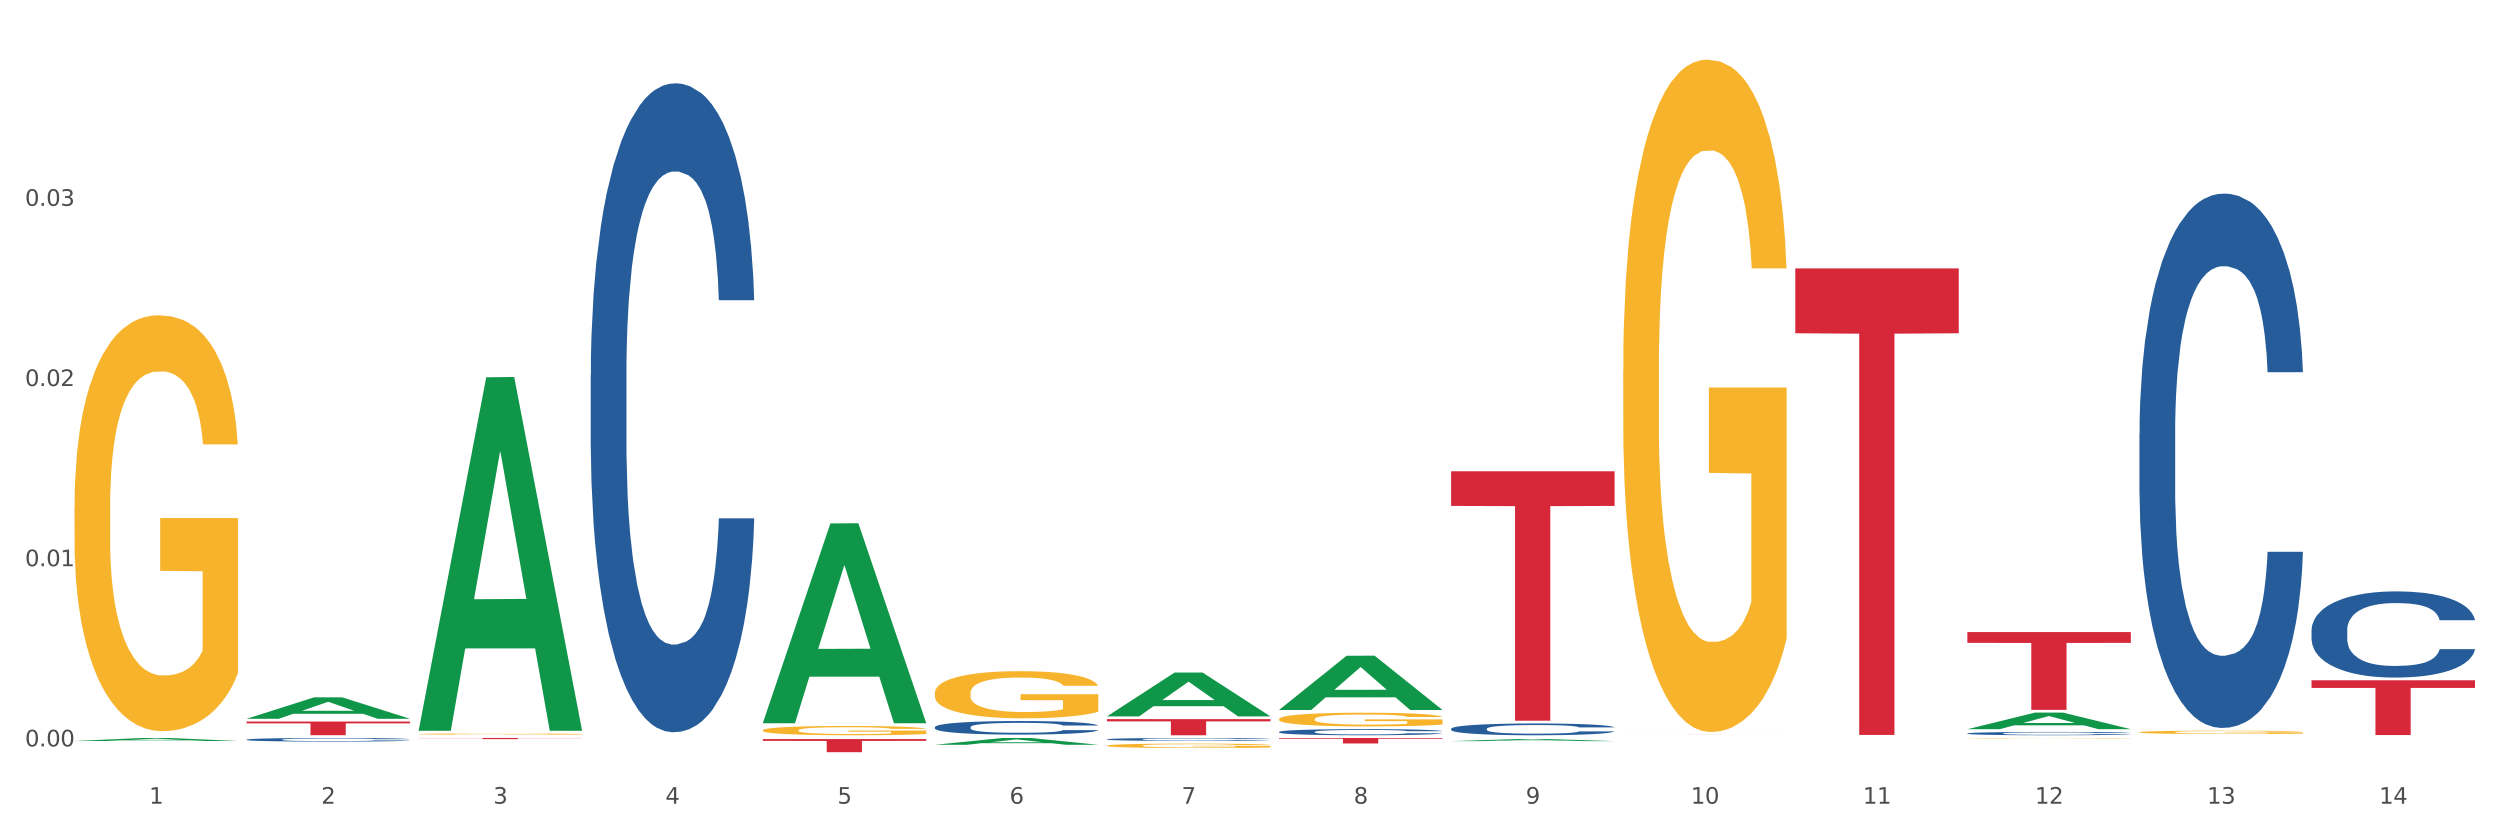 <?xml version="1.0" encoding="utf-8" standalone="no"?>
<!DOCTYPE svg PUBLIC "-//W3C//DTD SVG 1.1//EN"
  "http://www.w3.org/Graphics/SVG/1.1/DTD/svg11.dtd">
<svg xmlns:xlink="http://www.w3.org/1999/xlink" width="1080pt" height="360pt" viewBox="0 0 1080 360" xmlns="http://www.w3.org/2000/svg" version="1.1">
 <rect x="0" y="0" width="1080" height="360" fill="#333333" stroke="none"/>
 <defs>
  <style type="text/css">*{stroke-linejoin: round; stroke-linecap: butt}</style>
 </defs>
 <g id="figure_1">
  <g id="patch_1">
   <path d="M 0 360 
L 1080 360 
L 1080 0 
L 0 0 
z
" style="fill: #ffffff; stroke: #ffffff; stroke-linejoin: miter"/>
  </g>
  <g id="axes_1">
   <g id="matplotlib.axis_1">
    <g id="xtick_1">
     <g id="text_1">
      <!-- 1 -->
      <g style="fill: #4d4d4d" transform="translate(64.432 347.204) scale(0.096 -0.096)">
       <defs>
        <path id="DejaVuSans-31" d="M 794 531 
L 1825 531 
L 1825 4091 
L 703 3866 
L 703 4441 
L 1819 4666 
L 2450 4666 
L 2450 531 
L 3481 531 
L 3481 0 
L 794 0 
L 794 531 
z
" transform="scale(0.016)"/>
       </defs>
       <use xlink:href="#DejaVuSans-31"/>
      </g>
     </g>
    </g>
    <g id="xtick_2">
     <g id="text_2">
      <!-- 2 -->
      <g style="fill: #4d4d4d" transform="translate(138.771 347.204) scale(0.096 -0.096)">
       <defs>
        <path id="DejaVuSans-32" d="M 1228 531 
L 3431 531 
L 3431 0 
L 469 0 
L 469 531 
Q 828 903 1448 1529 
Q 2069 2156 2228 2338 
Q 2531 2678 2651 2914 
Q 2772 3150 2772 3378 
Q 2772 3750 2511 3984 
Q 2250 4219 1831 4219 
Q 1534 4219 1204 4116 
Q 875 4013 500 3803 
L 500 4441 
Q 881 4594 1212 4672 
Q 1544 4750 1819 4750 
Q 2544 4750 2975 4387 
Q 3406 4025 3406 3419 
Q 3406 3131 3298 2873 
Q 3191 2616 2906 2266 
Q 2828 2175 2409 1742 
Q 1991 1309 1228 531 
z
" transform="scale(0.016)"/>
       </defs>
       <use xlink:href="#DejaVuSans-32"/>
      </g>
     </g>
    </g>
    <g id="xtick_3">
     <g id="text_3">
      <!-- 3 -->
      <g style="fill: #4d4d4d" transform="translate(213.109 347.204) scale(0.096 -0.096)">
       <defs>
        <path id="DejaVuSans-33" d="M 2597 2516 
Q 3050 2419 3304 2112 
Q 3559 1806 3559 1356 
Q 3559 666 3084 287 
Q 2609 -91 1734 -91 
Q 1441 -91 1130 -33 
Q 819 25 488 141 
L 488 750 
Q 750 597 1062 519 
Q 1375 441 1716 441 
Q 2309 441 2620 675 
Q 2931 909 2931 1356 
Q 2931 1769 2642 2001 
Q 2353 2234 1838 2234 
L 1294 2234 
L 1294 2753 
L 1863 2753 
Q 2328 2753 2575 2939 
Q 2822 3125 2822 3475 
Q 2822 3834 2567 4026 
Q 2313 4219 1838 4219 
Q 1578 4219 1281 4162 
Q 984 4106 628 3988 
L 628 4550 
Q 988 4650 1302 4700 
Q 1616 4750 1894 4750 
Q 2613 4750 3031 4423 
Q 3450 4097 3450 3541 
Q 3450 3153 3228 2886 
Q 3006 2619 2597 2516 
z
" transform="scale(0.016)"/>
       </defs>
       <use xlink:href="#DejaVuSans-33"/>
      </g>
     </g>
    </g>
    <g id="xtick_4">
     <g id="text_4">
      <!-- 4 -->
      <g style="fill: #4d4d4d" transform="translate(287.448 347.204) scale(0.096 -0.096)">
       <defs>
        <path id="DejaVuSans-34" d="M 2419 4116 
L 825 1625 
L 2419 1625 
L 2419 4116 
z
M 2253 4666 
L 3047 4666 
L 3047 1625 
L 3713 1625 
L 3713 1100 
L 3047 1100 
L 3047 0 
L 2419 0 
L 2419 1100 
L 313 1100 
L 313 1709 
L 2253 4666 
z
" transform="scale(0.016)"/>
       </defs>
       <use xlink:href="#DejaVuSans-34"/>
      </g>
     </g>
    </g>
    <g id="xtick_5">
     <g id="text_5">
      <!-- 5 -->
      <g style="fill: #4d4d4d" transform="translate(361.787 347.204) scale(0.096 -0.096)">
       <defs>
        <path id="DejaVuSans-35" d="M 691 4666 
L 3169 4666 
L 3169 4134 
L 1269 4134 
L 1269 2991 
Q 1406 3038 1543 3061 
Q 1681 3084 1819 3084 
Q 2600 3084 3056 2656 
Q 3513 2228 3513 1497 
Q 3513 744 3044 326 
Q 2575 -91 1722 -91 
Q 1428 -91 1123 -41 
Q 819 9 494 109 
L 494 744 
Q 775 591 1075 516 
Q 1375 441 1709 441 
Q 2250 441 2565 725 
Q 2881 1009 2881 1497 
Q 2881 1984 2565 2268 
Q 2250 2553 1709 2553 
Q 1456 2553 1204 2497 
Q 953 2441 691 2322 
L 691 4666 
z
" transform="scale(0.016)"/>
       </defs>
       <use xlink:href="#DejaVuSans-35"/>
      </g>
     </g>
    </g>
    <g id="xtick_6">
     <g id="text_6">
      <!-- 6 -->
      <g style="fill: #4d4d4d" transform="translate(436.125 347.204) scale(0.096 -0.096)">
       <defs>
        <path id="DejaVuSans-36" d="M 2113 2584 
Q 1688 2584 1439 2293 
Q 1191 2003 1191 1497 
Q 1191 994 1439 701 
Q 1688 409 2113 409 
Q 2538 409 2786 701 
Q 3034 994 3034 1497 
Q 3034 2003 2786 2293 
Q 2538 2584 2113 2584 
z
M 3366 4563 
L 3366 3988 
Q 3128 4100 2886 4159 
Q 2644 4219 2406 4219 
Q 1781 4219 1451 3797 
Q 1122 3375 1075 2522 
Q 1259 2794 1537 2939 
Q 1816 3084 2150 3084 
Q 2853 3084 3261 2657 
Q 3669 2231 3669 1497 
Q 3669 778 3244 343 
Q 2819 -91 2113 -91 
Q 1303 -91 875 529 
Q 447 1150 447 2328 
Q 447 3434 972 4092 
Q 1497 4750 2381 4750 
Q 2619 4750 2861 4703 
Q 3103 4656 3366 4563 
z
" transform="scale(0.016)"/>
       </defs>
       <use xlink:href="#DejaVuSans-36"/>
      </g>
     </g>
    </g>
    <g id="xtick_7">
     <g id="text_7">
      <!-- 7 -->
      <g style="fill: #4d4d4d" transform="translate(510.464 347.204) scale(0.096 -0.096)">
       <defs>
        <path id="DejaVuSans-37" d="M 525 4666 
L 3525 4666 
L 3525 4397 
L 1831 0 
L 1172 0 
L 2766 4134 
L 525 4134 
L 525 4666 
z
" transform="scale(0.016)"/>
       </defs>
       <use xlink:href="#DejaVuSans-37"/>
      </g>
     </g>
    </g>
    <g id="xtick_8">
     <g id="text_8">
      <!-- 8 -->
      <g style="fill: #4d4d4d" transform="translate(584.803 347.204) scale(0.096 -0.096)">
       <defs>
        <path id="DejaVuSans-38" d="M 2034 2216 
Q 1584 2216 1326 1975 
Q 1069 1734 1069 1313 
Q 1069 891 1326 650 
Q 1584 409 2034 409 
Q 2484 409 2743 651 
Q 3003 894 3003 1313 
Q 3003 1734 2745 1975 
Q 2488 2216 2034 2216 
z
M 1403 2484 
Q 997 2584 770 2862 
Q 544 3141 544 3541 
Q 544 4100 942 4425 
Q 1341 4750 2034 4750 
Q 2731 4750 3128 4425 
Q 3525 4100 3525 3541 
Q 3525 3141 3298 2862 
Q 3072 2584 2669 2484 
Q 3125 2378 3379 2068 
Q 3634 1759 3634 1313 
Q 3634 634 3220 271 
Q 2806 -91 2034 -91 
Q 1263 -91 848 271 
Q 434 634 434 1313 
Q 434 1759 690 2068 
Q 947 2378 1403 2484 
z
M 1172 3481 
Q 1172 3119 1398 2916 
Q 1625 2713 2034 2713 
Q 2441 2713 2670 2916 
Q 2900 3119 2900 3481 
Q 2900 3844 2670 4047 
Q 2441 4250 2034 4250 
Q 1625 4250 1398 4047 
Q 1172 3844 1172 3481 
z
" transform="scale(0.016)"/>
       </defs>
       <use xlink:href="#DejaVuSans-38"/>
      </g>
     </g>
    </g>
    <g id="xtick_9">
     <g id="text_9">
      <!-- 9 -->
      <g style="fill: #4d4d4d" transform="translate(659.142 347.204) scale(0.096 -0.096)">
       <defs>
        <path id="DejaVuSans-39" d="M 703 97 
L 703 672 
Q 941 559 1184 500 
Q 1428 441 1663 441 
Q 2288 441 2617 861 
Q 2947 1281 2994 2138 
Q 2813 1869 2534 1725 
Q 2256 1581 1919 1581 
Q 1219 1581 811 2004 
Q 403 2428 403 3163 
Q 403 3881 828 4315 
Q 1253 4750 1959 4750 
Q 2769 4750 3195 4129 
Q 3622 3509 3622 2328 
Q 3622 1225 3098 567 
Q 2575 -91 1691 -91 
Q 1453 -91 1209 -44 
Q 966 3 703 97 
z
M 1959 2075 
Q 2384 2075 2632 2365 
Q 2881 2656 2881 3163 
Q 2881 3666 2632 3958 
Q 2384 4250 1959 4250 
Q 1534 4250 1286 3958 
Q 1038 3666 1038 3163 
Q 1038 2656 1286 2365 
Q 1534 2075 1959 2075 
z
" transform="scale(0.016)"/>
       </defs>
       <use xlink:href="#DejaVuSans-39"/>
      </g>
     </g>
    </g>
    <g id="xtick_10">
     <g id="text_10">
      <!-- 10 -->
      <g style="fill: #4d4d4d" transform="translate(730.426 347.204) scale(0.096 -0.096)">
       <defs>
        <path id="DejaVuSans-30" d="M 2034 4250 
Q 1547 4250 1301 3770 
Q 1056 3291 1056 2328 
Q 1056 1369 1301 889 
Q 1547 409 2034 409 
Q 2525 409 2770 889 
Q 3016 1369 3016 2328 
Q 3016 3291 2770 3770 
Q 2525 4250 2034 4250 
z
M 2034 4750 
Q 2819 4750 3233 4129 
Q 3647 3509 3647 2328 
Q 3647 1150 3233 529 
Q 2819 -91 2034 -91 
Q 1250 -91 836 529 
Q 422 1150 422 2328 
Q 422 3509 836 4129 
Q 1250 4750 2034 4750 
z
" transform="scale(0.016)"/>
       </defs>
       <use xlink:href="#DejaVuSans-31"/>
       <use xlink:href="#DejaVuSans-30" transform="translate(63.623 0)"/>
      </g>
     </g>
    </g>
    <g id="xtick_11">
     <g id="text_11">
      <!-- 11 -->
      <g style="fill: #4d4d4d" transform="translate(804.765 347.204) scale(0.096 -0.096)">
       <use xlink:href="#DejaVuSans-31"/>
       <use xlink:href="#DejaVuSans-31" transform="translate(63.623 0)"/>
      </g>
     </g>
    </g>
    <g id="xtick_12">
     <g id="text_12">
      <!-- 12 -->
      <g style="fill: #4d4d4d" transform="translate(879.104 347.204) scale(0.096 -0.096)">
       <use xlink:href="#DejaVuSans-31"/>
       <use xlink:href="#DejaVuSans-32" transform="translate(63.623 0)"/>
      </g>
     </g>
    </g>
    <g id="xtick_13">
     <g id="text_13">
      <!-- 13 -->
      <g style="fill: #4d4d4d" transform="translate(953.442 347.204) scale(0.096 -0.096)">
       <use xlink:href="#DejaVuSans-31"/>
       <use xlink:href="#DejaVuSans-33" transform="translate(63.623 0)"/>
      </g>
     </g>
    </g>
    <g id="xtick_14">
     <g id="text_14">
      <!-- 14 -->
      <g style="fill: #4d4d4d" transform="translate(1027.781 347.204) scale(0.096 -0.096)">
       <use xlink:href="#DejaVuSans-31"/>
       <use xlink:href="#DejaVuSans-34" transform="translate(63.623 0)"/>
      </g>
     </g>
    </g>
    <g id="xtick_15"/>
    <g id="xtick_16"/>
    <g id="xtick_17"/>
    <g id="xtick_18"/>
    <g id="xtick_19"/>
    <g id="xtick_20"/>
    <g id="xtick_21"/>
    <g id="xtick_22"/>
    <g id="xtick_23"/>
    <g id="xtick_24"/>
    <g id="xtick_25"/>
    <g id="xtick_26"/>
    <g id="xtick_27"/>
   </g>
   <g id="matplotlib.axis_2">
    <g id="ytick_1">
     <g id="text_15">
      <!-- 0.00 -->
      <g style="fill: #4d4d4d" transform="translate(10.8 322.45) scale(0.096 -0.096)">
       <defs>
        <path id="DejaVuSans-2e" d="M 684 794 
L 1344 794 
L 1344 0 
L 684 0 
L 684 794 
z
" transform="scale(0.016)"/>
       </defs>
       <use xlink:href="#DejaVuSans-30"/>
       <use xlink:href="#DejaVuSans-2e" transform="translate(63.623 0)"/>
       <use xlink:href="#DejaVuSans-30" transform="translate(95.41 0)"/>
       <use xlink:href="#DejaVuSans-30" transform="translate(159.033 0)"/>
      </g>
     </g>
    </g>
    <g id="ytick_2">
     <g id="text_16">
      <!-- 0.01 -->
      <g style="fill: #4d4d4d" transform="translate(10.8 244.608) scale(0.096 -0.096)">
       <use xlink:href="#DejaVuSans-30"/>
       <use xlink:href="#DejaVuSans-2e" transform="translate(63.623 0)"/>
       <use xlink:href="#DejaVuSans-30" transform="translate(95.41 0)"/>
       <use xlink:href="#DejaVuSans-31" transform="translate(159.033 0)"/>
      </g>
     </g>
    </g>
    <g id="ytick_3">
     <g id="text_17">
      <!-- 0.02 -->
      <g style="fill: #4d4d4d" transform="translate(10.8 166.766) scale(0.096 -0.096)">
       <use xlink:href="#DejaVuSans-30"/>
       <use xlink:href="#DejaVuSans-2e" transform="translate(63.623 0)"/>
       <use xlink:href="#DejaVuSans-30" transform="translate(95.41 0)"/>
       <use xlink:href="#DejaVuSans-32" transform="translate(159.033 0)"/>
      </g>
     </g>
    </g>
    <g id="ytick_4">
     <g id="text_18">
      <!-- 0.03 -->
      <g style="fill: #4d4d4d" transform="translate(10.8 88.923) scale(0.096 -0.096)">
       <use xlink:href="#DejaVuSans-30"/>
       <use xlink:href="#DejaVuSans-2e" transform="translate(63.623 0)"/>
       <use xlink:href="#DejaVuSans-30" transform="translate(95.41 0)"/>
       <use xlink:href="#DejaVuSans-33" transform="translate(159.033 0)"/>
      </g>
     </g>
    </g>
    <g id="ytick_5"/>
    <g id="ytick_6"/>
    <g id="ytick_7"/>
    <g id="ytick_8"/>
   </g>
   <g id="PolyCollection_1">
    <path d="M 32.175 320.117 
L 32.248 320.115 
L 61.37 318.804 
L 73.456 318.803 
L 102.797 320.119 
L 88.818 320.119 
L 82.484 319.813 
L 52.415 319.813 
L 52.197 319.818 
L 46.081 320.119 
L 32.175 320.119 
L 32.175 320.117 
L 56.201 319.63 
L 78.698 319.629 
L 67.559 319.084 
L 67.413 319.081 
L 67.267 319.085 
L 56.128 319.629 
L 56.201 319.63 
L 32.175 320.117 
z
" clip-path="url(#pe36be3a522)" style="fill: #109648"/>
    <path d="M 775.562 115.962 
L 846.184 115.962 
L 846.184 143.968 
L 818.404 144.158 
L 818.404 317.498 
L 803.175 317.498 
L 803.175 144.158 
L 775.562 143.968 
L 775.562 116.151 
L 775.562 115.962 
z
" clip-path="url(#pe36be3a522)" style="fill: #d62839"/>
    <path d="M 701.223 317.41 
L 771.845 317.41 
L 771.845 317.415 
L 744.065 317.415 
L 744.065 317.445 
L 728.836 317.445 
L 728.836 317.415 
L 701.223 317.415 
L 701.223 317.41 
L 701.223 317.41 
z
" clip-path="url(#pe36be3a522)" style="fill: #d62839"/>
    <path d="M 626.885 203.575 
L 697.506 203.575 
L 697.506 218.555 
L 669.726 218.656 
L 669.726 311.368 
L 654.497 311.368 
L 654.497 218.656 
L 626.885 218.555 
L 626.885 203.677 
L 626.885 203.575 
z
" clip-path="url(#pe36be3a522)" style="fill: #d62839"/>
    <path d="M 552.546 318.803 
L 623.168 318.803 
L 623.168 319.135 
L 595.388 319.137 
L 595.388 321.189 
L 580.159 321.189 
L 580.159 319.137 
L 552.546 319.135 
L 552.546 318.805 
L 552.546 318.803 
z
" clip-path="url(#pe36be3a522)" style="fill: #d62839"/>
    <path d="M 32.175 219.216 
L 32.258 219.051 
L 32.258 213.144 
L 32.425 208.057 
L 33.259 195.75 
L 34.51 185.576 
L 35.427 180.16 
L 36.344 175.73 
L 37.428 171.299 
L 38.762 166.704 
L 41.18 159.976 
L 42.681 156.53 
L 44.515 152.92 
L 47.85 147.669 
L 50.268 144.715 
L 52.77 142.254 
L 56.855 139.3 
L 59.523 137.987 
L 62.358 137.003 
L 65.777 136.346 
L 68.361 136.182 
L 74.031 136.674 
L 78.867 138.151 
L 81.202 139.3 
L 84.203 141.269 
L 85.788 142.582 
L 88.372 145.207 
L 91.04 148.653 
L 92.875 151.607 
L 95.626 157.187 
L 97.711 162.766 
L 99.628 169.658 
L 100.629 174.417 
L 101.379 178.847 
L 102.046 183.935 
L 102.713 191.975 
L 87.705 191.975 
L 87.122 186.232 
L 86.204 180.817 
L 84.87 175.566 
L 83.703 172.284 
L 81.702 168.181 
L 79.868 165.556 
L 77.95 163.586 
L 75.615 161.945 
L 73.781 161.125 
L 71.196 160.469 
L 66.11 160.633 
L 62.692 161.945 
L 60.357 163.586 
L 58.856 165.063 
L 57.522 166.704 
L 56.021 169.002 
L 54.27 172.448 
L 53.02 175.566 
L 51.769 179.504 
L 50.768 183.442 
L 49.851 188.037 
L 49.101 192.96 
L 48.517 198.047 
L 48.017 204.283 
L 47.6 214.621 
L 47.6 237.102 
L 47.767 242.189 
L 48.184 248.917 
L 48.684 254.004 
L 49.518 260.076 
L 50.268 264.178 
L 51.686 270.086 
L 53.27 275.009 
L 54.52 278.127 
L 55.771 280.752 
L 57.939 284.362 
L 60.357 287.316 
L 62.441 289.121 
L 65.276 290.762 
L 67.194 291.419 
L 68.862 291.747 
L 72.947 291.747 
L 75.865 291.254 
L 79.117 290.106 
L 81.619 288.629 
L 83.703 286.824 
L 86.038 283.87 
L 87.538 281.08 
L 87.538 246.784 
L 69.195 246.62 
L 69.195 223.81 
L 102.797 223.81 
L 102.797 290.762 
L 101.379 294.208 
L 99.795 297.326 
L 98.128 300.116 
L 95.626 303.562 
L 92.625 306.844 
L 89.956 309.141 
L 87.122 311.11 
L 83.786 312.915 
L 79.451 314.556 
L 76.783 315.213 
L 73.447 315.705 
L 69.529 315.869 
L 66.11 315.541 
L 62.775 314.72 
L 59.273 313.244 
L 55.855 311.11 
L 53.27 308.977 
L 50.685 306.351 
L 47.934 302.905 
L 45.766 299.623 
L 44.098 296.67 
L 42.264 292.895 
L 40.263 287.973 
L 38.762 283.542 
L 37.428 278.947 
L 36.01 273.04 
L 35.01 267.953 
L 34.009 261.553 
L 33.426 256.794 
L 32.759 249.41 
L 32.258 239.071 
L 32.175 219.216 
z
" clip-path="url(#pe36be3a522)" style="fill: #f7b32b"/>
    <path d="M 329.53 319.279 
L 400.152 319.279 
L 400.152 320.067 
L 372.371 320.072 
L 372.371 324.95 
L 357.143 324.95 
L 357.143 320.072 
L 329.53 320.067 
L 329.53 319.284 
L 329.53 319.279 
z
" clip-path="url(#pe36be3a522)" style="fill: #d62839"/>
    <path d="M 180.852 318.803 
L 251.474 318.803 
L 251.474 318.874 
L 223.694 318.874 
L 223.694 319.31 
L 208.465 319.31 
L 208.465 318.874 
L 180.852 318.874 
L 180.852 318.804 
L 180.852 318.803 
z
" clip-path="url(#pe36be3a522)" style="fill: #d62839"/>
    <path d="M 106.514 311.692 
L 177.135 311.692 
L 177.135 312.515 
L 149.355 312.52 
L 149.355 317.608 
L 134.126 317.608 
L 134.126 312.52 
L 106.514 312.515 
L 106.514 311.698 
L 106.514 311.692 
z
" clip-path="url(#pe36be3a522)" style="fill: #d62839"/>
    <path d="M 106.514 319.505 
L 106.597 319.504 
L 106.597 319.464 
L 106.848 319.41 
L 107.766 319.31 
L 108.935 319.234 
L 110.938 319.146 
L 112.023 319.108 
L 113.442 319.067 
L 116.364 319 
L 119.703 318.943 
L 122.04 318.912 
L 123.794 318.892 
L 127.717 318.856 
L 129.971 318.84 
L 132.308 318.827 
L 134.312 318.819 
L 137.651 318.809 
L 140.322 318.805 
L 143.411 318.803 
L 145.998 318.805 
L 149.421 318.81 
L 154.43 318.827 
L 156.35 318.837 
L 158.937 318.854 
L 161.609 318.877 
L 163.779 318.9 
L 166.283 318.933 
L 168.871 318.976 
L 171.376 319.03 
L 173.129 319.08 
L 174.548 319.133 
L 175.8 319.197 
L 176.718 319.267 
L 177.135 319.325 
L 161.859 319.325 
L 161.442 319.273 
L 160.607 319.216 
L 159.772 319.177 
L 158.854 319.146 
L 157.435 319.11 
L 156.183 319.087 
L 154.096 319.06 
L 152.176 319.043 
L 150.59 319.033 
L 148.67 319.024 
L 144.579 319.016 
L 141.658 319.016 
L 139.821 319.019 
L 137.567 319.026 
L 135.647 319.036 
L 133.393 319.053 
L 131.64 319.071 
L 129.887 319.096 
L 128.886 319.113 
L 127.383 319.144 
L 126.381 319.17 
L 125.046 319.214 
L 124.294 319.245 
L 122.959 319.327 
L 122.374 319.387 
L 122.124 319.428 
L 121.957 319.474 
L 121.957 319.696 
L 122.458 319.796 
L 122.875 319.839 
L 123.543 319.888 
L 124.795 319.95 
L 126.632 320.012 
L 128.552 320.056 
L 130.138 320.083 
L 131.64 320.103 
L 133.143 320.119 
L 134.979 320.133 
L 136.482 320.142 
L 138.736 320.15 
L 141.407 320.155 
L 143.494 320.155 
L 147.751 320.147 
L 149.671 320.14 
L 151.508 320.13 
L 153.511 320.115 
L 155.097 320.097 
L 156.016 320.085 
L 157.518 320.057 
L 158.687 320.029 
L 159.689 319.996 
L 160.357 319.968 
L 161.108 319.925 
L 161.692 319.876 
L 161.859 319.851 
L 177.135 319.851 
L 176.802 319.902 
L 176.217 319.952 
L 175.049 320.019 
L 174.13 320.057 
L 172.711 320.105 
L 171.209 320.145 
L 169.122 320.189 
L 167.202 320.222 
L 165.198 320.25 
L 163.028 320.276 
L 159.104 320.312 
L 157.685 320.321 
L 154.68 320.339 
L 152.343 320.349 
L 148.92 320.359 
L 145.414 320.364 
L 141.741 320.366 
L 138.486 320.363 
L 134.896 320.354 
L 132.642 320.346 
L 130.138 320.333 
L 127.216 320.313 
L 124.461 320.289 
L 121.874 320.26 
L 119.453 320.227 
L 117.199 320.19 
L 114.277 320.129 
L 112.107 320.069 
L 110.521 320.013 
L 109.435 319.966 
L 108.35 319.906 
L 107.766 319.865 
L 106.848 319.765 
L 106.514 319.672 
L 106.514 319.505 
z
" clip-path="url(#pe36be3a522)" style="fill: #255c99"/>
    <path d="M 255.191 161.954 
L 255.275 161.698 
L 255.275 154.529 
L 255.525 144.799 
L 256.443 126.877 
L 257.612 113.307 
L 259.615 97.432 
L 260.701 90.775 
L 262.12 83.35 
L 265.041 71.316 
L 268.381 61.075 
L 270.718 55.442 
L 272.471 51.858 
L 276.394 45.457 
L 278.648 42.64 
L 280.986 40.336 
L 282.989 38.8 
L 286.328 37.007 
L 288.999 36.239 
L 292.088 35.983 
L 294.676 36.239 
L 298.098 37.263 
L 303.107 40.336 
L 305.027 42.128 
L 307.615 45.201 
L 310.286 49.297 
L 312.457 53.394 
L 314.961 59.283 
L 317.549 66.964 
L 320.053 76.693 
L 321.806 85.655 
L 323.225 95.128 
L 324.477 106.65 
L 325.396 119.196 
L 325.813 129.693 
L 310.537 129.693 
L 310.119 120.22 
L 309.284 109.978 
L 308.45 103.065 
L 307.531 97.432 
L 306.112 91.031 
L 304.86 86.935 
L 302.773 82.07 
L 300.853 78.998 
L 299.267 77.205 
L 297.347 75.669 
L 293.257 74.133 
L 290.335 74.133 
L 288.499 74.645 
L 286.245 75.925 
L 284.325 77.717 
L 282.071 80.79 
L 280.318 84.118 
L 278.565 88.471 
L 277.563 91.543 
L 276.06 97.176 
L 275.059 101.785 
L 273.723 109.722 
L 272.972 115.355 
L 271.636 129.949 
L 271.052 140.703 
L 270.801 148.128 
L 270.634 156.321 
L 270.634 196.263 
L 271.135 214.186 
L 271.553 221.867 
L 272.22 230.572 
L 273.473 241.838 
L 275.309 252.848 
L 277.229 260.785 
L 278.815 265.649 
L 280.318 269.234 
L 281.82 272.05 
L 283.657 274.611 
L 285.159 276.147 
L 287.413 277.683 
L 290.085 278.451 
L 292.172 278.451 
L 296.429 277.171 
L 298.349 275.891 
L 300.185 274.099 
L 302.189 271.282 
L 303.775 268.21 
L 304.693 265.905 
L 306.196 261.041 
L 307.364 255.92 
L 308.366 250.031 
L 309.034 244.91 
L 309.785 237.229 
L 310.37 228.524 
L 310.537 223.915 
L 325.813 223.915 
L 325.479 233.133 
L 324.895 242.094 
L 323.726 254.128 
L 322.808 261.041 
L 321.389 269.49 
L 319.886 276.659 
L 317.799 284.596 
L 315.879 290.485 
L 313.876 295.606 
L 311.705 300.215 
L 307.782 306.616 
L 306.363 308.408 
L 303.358 311.48 
L 301.02 313.273 
L 297.598 315.065 
L 294.092 316.089 
L 290.419 316.345 
L 287.163 315.833 
L 283.573 314.297 
L 281.32 312.76 
L 278.815 310.456 
L 275.893 306.872 
L 273.139 302.519 
L 270.551 297.398 
L 268.13 291.509 
L 265.876 284.852 
L 262.955 273.843 
L 260.784 263.089 
L 259.198 253.104 
L 258.113 244.654 
L 257.028 233.901 
L 256.443 226.476 
L 255.525 208.553 
L 255.191 191.91 
L 255.191 161.954 
z
" clip-path="url(#pe36be3a522)" style="fill: #255c99"/>
    <path d="M 403.869 314.117 
L 403.952 314.112 
L 403.952 313.962 
L 404.202 313.759 
L 405.121 313.384 
L 406.289 313.1 
L 408.293 312.768 
L 409.378 312.629 
L 410.797 312.474 
L 413.719 312.222 
L 417.058 312.008 
L 419.395 311.89 
L 421.148 311.816 
L 425.072 311.682 
L 427.326 311.623 
L 429.663 311.575 
L 431.666 311.543 
L 435.006 311.505 
L 437.677 311.489 
L 440.766 311.484 
L 443.353 311.489 
L 446.776 311.51 
L 451.785 311.575 
L 453.704 311.612 
L 456.292 311.676 
L 458.964 311.762 
L 461.134 311.848 
L 463.638 311.971 
L 466.226 312.131 
L 468.73 312.335 
L 470.483 312.522 
L 471.903 312.72 
L 473.155 312.961 
L 474.073 313.223 
L 474.49 313.443 
L 459.214 313.443 
L 458.797 313.245 
L 457.962 313.031 
L 457.127 312.886 
L 456.209 312.768 
L 454.79 312.635 
L 453.538 312.549 
L 451.451 312.447 
L 449.531 312.383 
L 447.945 312.345 
L 446.025 312.313 
L 441.934 312.281 
L 439.012 312.281 
L 437.176 312.292 
L 434.922 312.319 
L 433.002 312.356 
L 430.748 312.42 
L 428.995 312.49 
L 427.242 312.581 
L 426.24 312.645 
L 424.738 312.763 
L 423.736 312.859 
L 422.401 313.025 
L 421.649 313.143 
L 420.314 313.448 
L 419.729 313.673 
L 419.479 313.828 
L 419.312 314 
L 419.312 314.835 
L 419.813 315.209 
L 420.23 315.37 
L 420.898 315.552 
L 422.15 315.788 
L 423.987 316.018 
L 425.907 316.184 
L 427.493 316.285 
L 428.995 316.36 
L 430.498 316.419 
L 432.334 316.473 
L 433.837 316.505 
L 436.091 316.537 
L 438.762 316.553 
L 440.849 316.553 
L 445.106 316.526 
L 447.026 316.499 
L 448.863 316.462 
L 450.866 316.403 
L 452.452 316.339 
L 453.371 316.291 
L 454.873 316.189 
L 456.042 316.082 
L 457.044 315.959 
L 457.711 315.852 
L 458.463 315.691 
L 459.047 315.509 
L 459.214 315.413 
L 474.49 315.413 
L 474.156 315.606 
L 473.572 315.793 
L 472.403 316.044 
L 471.485 316.189 
L 470.066 316.366 
L 468.563 316.516 
L 466.477 316.681 
L 464.557 316.805 
L 462.553 316.912 
L 460.383 317.008 
L 456.459 317.142 
L 455.04 317.179 
L 452.035 317.244 
L 449.698 317.281 
L 446.275 317.319 
L 442.769 317.34 
L 439.096 317.345 
L 435.84 317.335 
L 432.251 317.302 
L 429.997 317.27 
L 427.493 317.222 
L 424.571 317.147 
L 421.816 317.056 
L 419.228 316.949 
L 416.808 316.826 
L 414.554 316.687 
L 411.632 316.457 
L 409.462 316.232 
L 407.875 316.023 
L 406.79 315.846 
L 405.705 315.622 
L 405.121 315.466 
L 404.202 315.092 
L 403.869 314.744 
L 403.869 314.117 
z
" clip-path="url(#pe36be3a522)" style="fill: #255c99"/>
    <path d="M 478.207 319.371 
L 478.291 319.37 
L 478.291 319.338 
L 478.541 319.294 
L 479.459 319.213 
L 480.628 319.152 
L 482.632 319.08 
L 483.717 319.05 
L 485.136 319.017 
L 488.058 318.962 
L 491.397 318.916 
L 493.734 318.891 
L 495.487 318.875 
L 499.41 318.846 
L 501.664 318.833 
L 504.002 318.823 
L 506.005 318.816 
L 509.344 318.808 
L 512.016 318.804 
L 515.104 318.803 
L 517.692 318.804 
L 521.115 318.809 
L 526.123 318.823 
L 528.043 318.831 
L 530.631 318.845 
L 533.302 318.863 
L 535.473 318.882 
L 537.977 318.908 
L 540.565 318.943 
L 543.069 318.987 
L 544.822 319.027 
L 546.241 319.07 
L 547.493 319.122 
L 548.412 319.178 
L 548.829 319.226 
L 533.553 319.226 
L 533.135 319.183 
L 532.301 319.137 
L 531.466 319.106 
L 530.548 319.08 
L 529.128 319.051 
L 527.876 319.033 
L 525.789 319.011 
L 523.869 318.997 
L 522.283 318.989 
L 520.363 318.982 
L 516.273 318.975 
L 513.351 318.975 
L 511.515 318.977 
L 509.261 318.983 
L 507.341 318.991 
L 505.087 319.005 
L 503.334 319.02 
L 501.581 319.04 
L 500.579 319.054 
L 499.077 319.079 
L 498.075 319.1 
L 496.739 319.136 
L 495.988 319.161 
L 494.652 319.227 
L 494.068 319.275 
L 493.818 319.309 
L 493.651 319.346 
L 493.651 319.526 
L 494.151 319.607 
L 494.569 319.642 
L 495.237 319.681 
L 496.489 319.732 
L 498.325 319.781 
L 500.245 319.817 
L 501.831 319.839 
L 503.334 319.855 
L 504.837 319.868 
L 506.673 319.879 
L 508.176 319.886 
L 510.429 319.893 
L 513.101 319.897 
L 515.188 319.897 
L 519.445 319.891 
L 521.365 319.885 
L 523.202 319.877 
L 525.205 319.864 
L 526.791 319.851 
L 527.709 319.84 
L 529.212 319.818 
L 530.381 319.795 
L 531.382 319.769 
L 532.05 319.745 
L 532.801 319.711 
L 533.386 319.672 
L 533.553 319.651 
L 548.829 319.651 
L 548.495 319.692 
L 547.911 319.733 
L 546.742 319.787 
L 545.824 319.818 
L 544.405 319.856 
L 542.902 319.889 
L 540.815 319.924 
L 538.895 319.951 
L 536.892 319.974 
L 534.721 319.995 
L 530.798 320.024 
L 529.379 320.032 
L 526.374 320.046 
L 524.036 320.054 
L 520.614 320.062 
L 517.108 320.066 
L 513.435 320.068 
L 510.179 320.065 
L 506.59 320.058 
L 504.336 320.051 
L 501.831 320.041 
L 498.91 320.025 
L 496.155 320.005 
L 493.567 319.982 
L 491.146 319.956 
L 488.892 319.926 
L 485.971 319.876 
L 483.8 319.827 
L 482.214 319.782 
L 481.129 319.744 
L 480.044 319.696 
L 479.459 319.662 
L 478.541 319.581 
L 478.207 319.506 
L 478.207 319.371 
z
" clip-path="url(#pe36be3a522)" style="fill: #255c99"/>
    <path d="M 552.546 316.174 
L 552.629 316.171 
L 552.629 316.104 
L 552.88 316.012 
L 553.798 315.842 
L 554.967 315.714 
L 556.97 315.565 
L 558.055 315.502 
L 559.475 315.432 
L 562.396 315.318 
L 565.735 315.221 
L 568.073 315.168 
L 569.826 315.134 
L 573.749 315.074 
L 576.003 315.047 
L 578.34 315.026 
L 580.344 315.011 
L 583.683 314.994 
L 586.354 314.987 
L 589.443 314.985 
L 592.031 314.987 
L 595.453 314.997 
L 600.462 315.026 
L 602.382 315.043 
L 604.97 315.072 
L 607.641 315.11 
L 609.811 315.149 
L 612.316 315.204 
L 614.903 315.277 
L 617.408 315.369 
L 619.161 315.453 
L 620.58 315.543 
L 621.832 315.652 
L 622.75 315.77 
L 623.168 315.869 
L 607.891 315.869 
L 607.474 315.78 
L 606.639 315.683 
L 605.804 315.618 
L 604.886 315.565 
L 603.467 315.504 
L 602.215 315.465 
L 600.128 315.42 
L 598.208 315.391 
L 596.622 315.374 
L 594.702 315.359 
L 590.612 315.345 
L 587.69 315.345 
L 585.853 315.349 
L 583.6 315.362 
L 581.68 315.378 
L 579.426 315.407 
L 577.673 315.439 
L 575.92 315.48 
L 574.918 315.509 
L 573.415 315.562 
L 572.414 315.606 
L 571.078 315.681 
L 570.327 315.734 
L 568.991 315.871 
L 568.407 315.973 
L 568.156 316.043 
L 567.989 316.12 
L 567.989 316.497 
L 568.49 316.667 
L 568.908 316.739 
L 569.575 316.821 
L 570.827 316.928 
L 572.664 317.032 
L 574.584 317.106 
L 576.17 317.152 
L 577.673 317.186 
L 579.175 317.213 
L 581.012 317.237 
L 582.514 317.251 
L 584.768 317.266 
L 587.439 317.273 
L 589.526 317.273 
L 593.784 317.261 
L 595.704 317.249 
L 597.54 317.232 
L 599.544 317.206 
L 601.13 317.177 
L 602.048 317.155 
L 603.551 317.109 
L 604.719 317.061 
L 605.721 317.005 
L 606.389 316.957 
L 607.14 316.884 
L 607.724 316.802 
L 607.891 316.758 
L 623.168 316.758 
L 622.834 316.845 
L 622.249 316.93 
L 621.081 317.044 
L 620.163 317.109 
L 618.743 317.189 
L 617.241 317.256 
L 615.154 317.331 
L 613.234 317.387 
L 611.23 317.435 
L 609.06 317.479 
L 605.137 317.539 
L 603.718 317.556 
L 600.712 317.585 
L 598.375 317.602 
L 594.952 317.619 
L 591.446 317.629 
L 587.773 317.631 
L 584.518 317.626 
L 580.928 317.612 
L 578.674 317.597 
L 576.17 317.575 
L 573.248 317.542 
L 570.494 317.5 
L 567.906 317.452 
L 565.485 317.397 
L 563.231 317.334 
L 560.309 317.23 
L 558.139 317.128 
L 556.553 317.034 
L 555.468 316.954 
L 554.382 316.853 
L 553.798 316.783 
L 552.88 316.613 
L 552.546 316.456 
L 552.546 316.174 
z
" clip-path="url(#pe36be3a522)" style="fill: #255c99"/>
    <path d="M 626.885 314.828 
L 626.968 314.823 
L 626.968 314.693 
L 627.219 314.516 
L 628.137 314.191 
L 629.306 313.944 
L 631.309 313.656 
L 632.394 313.535 
L 633.813 313.4 
L 636.735 313.182 
L 640.074 312.996 
L 642.411 312.894 
L 644.164 312.829 
L 648.088 312.712 
L 650.342 312.661 
L 652.679 312.619 
L 654.683 312.591 
L 658.022 312.559 
L 660.693 312.545 
L 663.782 312.54 
L 666.369 312.545 
L 669.792 312.564 
L 674.801 312.619 
L 676.721 312.652 
L 679.308 312.708 
L 681.98 312.782 
L 684.15 312.856 
L 686.654 312.963 
L 689.242 313.103 
L 691.747 313.279 
L 693.5 313.442 
L 694.919 313.614 
L 696.171 313.823 
L 697.089 314.051 
L 697.506 314.242 
L 682.23 314.242 
L 681.813 314.07 
L 680.978 313.884 
L 680.143 313.758 
L 679.225 313.656 
L 677.806 313.54 
L 676.554 313.465 
L 674.467 313.377 
L 672.547 313.321 
L 670.961 313.289 
L 669.041 313.261 
L 664.95 313.233 
L 662.029 313.233 
L 660.192 313.242 
L 657.938 313.266 
L 656.018 313.298 
L 653.764 313.354 
L 652.011 313.414 
L 650.258 313.493 
L 649.257 313.549 
L 647.754 313.651 
L 646.752 313.735 
L 645.417 313.879 
L 644.665 313.981 
L 643.33 314.246 
L 642.745 314.442 
L 642.495 314.577 
L 642.328 314.725 
L 642.328 315.451 
L 642.829 315.776 
L 643.246 315.915 
L 643.914 316.074 
L 645.166 316.278 
L 647.003 316.478 
L 648.923 316.622 
L 650.509 316.71 
L 652.011 316.776 
L 653.514 316.827 
L 655.35 316.873 
L 656.853 316.901 
L 659.107 316.929 
L 661.778 316.943 
L 663.865 316.943 
L 668.122 316.92 
L 670.042 316.896 
L 671.879 316.864 
L 673.882 316.813 
L 675.468 316.757 
L 676.387 316.715 
L 677.889 316.627 
L 679.058 316.534 
L 680.06 316.427 
L 680.728 316.334 
L 681.479 316.194 
L 682.063 316.036 
L 682.23 315.953 
L 697.506 315.953 
L 697.173 316.12 
L 696.588 316.283 
L 695.42 316.501 
L 694.501 316.627 
L 693.082 316.78 
L 691.58 316.91 
L 689.493 317.054 
L 687.573 317.161 
L 685.569 317.254 
L 683.399 317.338 
L 679.475 317.454 
L 678.056 317.487 
L 675.051 317.543 
L 672.714 317.575 
L 669.291 317.608 
L 665.785 317.626 
L 662.112 317.631 
L 658.856 317.622 
L 655.267 317.594 
L 653.013 317.566 
L 650.509 317.524 
L 647.587 317.459 
L 644.832 317.38 
L 642.244 317.287 
L 639.824 317.18 
L 637.57 317.059 
L 634.648 316.859 
L 632.478 316.664 
L 630.892 316.483 
L 629.806 316.329 
L 628.721 316.134 
L 628.137 315.999 
L 627.219 315.674 
L 626.885 315.372 
L 626.885 314.828 
z
" clip-path="url(#pe36be3a522)" style="fill: #255c99"/>
    <path d="M 849.901 316.838 
L 849.984 316.837 
L 849.984 316.8 
L 850.235 316.75 
L 851.153 316.658 
L 852.322 316.588 
L 854.325 316.507 
L 855.41 316.473 
L 856.829 316.435 
L 859.751 316.373 
L 863.09 316.32 
L 865.428 316.291 
L 867.181 316.273 
L 871.104 316.24 
L 873.358 316.225 
L 875.695 316.214 
L 877.699 316.206 
L 881.038 316.197 
L 883.709 316.193 
L 886.798 316.191 
L 889.386 316.193 
L 892.808 316.198 
L 897.817 316.214 
L 899.737 316.223 
L 902.325 316.239 
L 904.996 316.26 
L 907.166 316.281 
L 909.671 316.311 
L 912.258 316.35 
L 914.763 316.4 
L 916.516 316.446 
L 917.935 316.495 
L 919.187 316.554 
L 920.105 316.619 
L 920.523 316.672 
L 905.246 316.672 
L 904.829 316.624 
L 903.994 316.571 
L 903.159 316.536 
L 902.241 316.507 
L 900.822 316.474 
L 899.57 316.453 
L 897.483 316.428 
L 895.563 316.412 
L 893.977 316.403 
L 892.057 316.395 
L 887.966 316.387 
L 885.045 316.387 
L 883.208 316.39 
L 880.954 316.396 
L 879.034 316.406 
L 876.78 316.421 
L 875.027 316.438 
L 873.274 316.461 
L 872.273 316.477 
L 870.77 316.506 
L 869.768 316.529 
L 868.433 316.57 
L 867.681 316.599 
L 866.346 316.674 
L 865.761 316.729 
L 865.511 316.767 
L 865.344 316.809 
L 865.344 317.014 
L 865.845 317.106 
L 866.262 317.146 
L 866.93 317.19 
L 868.182 317.248 
L 870.019 317.305 
L 871.939 317.346 
L 873.525 317.371 
L 875.027 317.389 
L 876.53 317.403 
L 878.367 317.417 
L 879.869 317.425 
L 882.123 317.432 
L 884.794 317.436 
L 886.881 317.436 
L 891.139 317.43 
L 893.059 317.423 
L 894.895 317.414 
L 896.899 317.4 
L 898.485 317.384 
L 899.403 317.372 
L 900.905 317.347 
L 902.074 317.321 
L 903.076 317.29 
L 903.744 317.264 
L 904.495 317.225 
L 905.079 317.18 
L 905.246 317.156 
L 920.523 317.156 
L 920.189 317.204 
L 919.604 317.25 
L 918.436 317.311 
L 917.517 317.347 
L 916.098 317.39 
L 914.596 317.427 
L 912.509 317.468 
L 910.589 317.498 
L 908.585 317.524 
L 906.415 317.548 
L 902.491 317.581 
L 901.072 317.59 
L 898.067 317.606 
L 895.73 317.615 
L 892.307 317.624 
L 888.801 317.63 
L 885.128 317.631 
L 881.873 317.628 
L 878.283 317.62 
L 876.029 317.613 
L 873.525 317.601 
L 870.603 317.582 
L 867.848 317.56 
L 865.261 317.534 
L 862.84 317.503 
L 860.586 317.469 
L 857.664 317.413 
L 855.494 317.357 
L 853.908 317.306 
L 852.823 317.263 
L 851.737 317.208 
L 851.153 317.169 
L 850.235 317.077 
L 849.901 316.992 
L 849.901 316.838 
z
" clip-path="url(#pe36be3a522)" style="fill: #255c99"/>
    <path d="M 924.24 187.357 
L 924.323 187.147 
L 924.323 181.243 
L 924.573 173.232 
L 925.492 158.473 
L 926.66 147.299 
L 928.664 134.228 
L 929.749 128.746 
L 931.168 122.632 
L 934.09 112.723 
L 937.429 104.29 
L 939.766 99.651 
L 941.519 96.7 
L 945.443 91.429 
L 947.697 89.11 
L 950.034 87.212 
L 952.037 85.947 
L 955.377 84.471 
L 958.048 83.839 
L 961.136 83.628 
L 963.724 83.839 
L 967.147 84.682 
L 972.155 87.212 
L 974.075 88.688 
L 976.663 91.218 
L 979.335 94.591 
L 981.505 97.965 
L 984.009 102.814 
L 986.597 109.139 
L 989.101 117.15 
L 990.854 124.529 
L 992.273 132.33 
L 993.526 141.818 
L 994.444 152.148 
L 994.861 160.793 
L 979.585 160.793 
L 979.168 152.992 
L 978.333 144.559 
L 977.498 138.866 
L 976.58 134.228 
L 975.161 128.957 
L 973.908 125.584 
L 971.822 121.578 
L 969.902 119.048 
L 968.316 117.572 
L 966.396 116.307 
L 962.305 115.042 
L 959.383 115.042 
L 957.547 115.464 
L 955.293 116.518 
L 953.373 117.994 
L 951.119 120.524 
L 949.366 123.264 
L 947.613 126.849 
L 946.611 129.379 
L 945.109 134.017 
L 944.107 137.812 
L 942.771 144.348 
L 942.02 148.986 
L 940.685 161.003 
L 940.1 169.858 
L 939.85 175.973 
L 939.683 182.719 
L 939.683 215.609 
L 940.184 230.367 
L 940.601 236.692 
L 941.269 243.861 
L 942.521 253.137 
L 944.358 262.203 
L 946.278 268.739 
L 947.864 272.745 
L 949.366 275.696 
L 950.869 278.015 
L 952.705 280.124 
L 954.208 281.389 
L 956.462 282.654 
L 959.133 283.286 
L 961.22 283.286 
L 965.477 282.232 
L 967.397 281.178 
L 969.234 279.702 
L 971.237 277.383 
L 972.823 274.853 
L 973.742 272.955 
L 975.244 268.95 
L 976.413 264.733 
L 977.415 259.884 
L 978.082 255.667 
L 978.834 249.342 
L 979.418 242.174 
L 979.585 238.379 
L 994.861 238.379 
L 994.527 245.969 
L 993.943 253.348 
L 992.774 263.257 
L 991.856 268.95 
L 990.437 275.907 
L 988.934 281.81 
L 986.847 288.346 
L 984.927 293.195 
L 982.924 297.412 
L 980.754 301.207 
L 976.83 306.478 
L 975.411 307.954 
L 972.406 310.484 
L 970.069 311.959 
L 966.646 313.435 
L 963.14 314.279 
L 959.467 314.489 
L 956.211 314.068 
L 952.622 312.803 
L 950.368 311.538 
L 947.864 309.64 
L 944.942 306.689 
L 942.187 303.104 
L 939.599 298.888 
L 937.178 294.039 
L 934.925 288.557 
L 932.003 279.491 
L 929.832 270.636 
L 928.246 262.414 
L 927.161 255.456 
L 926.076 246.601 
L 925.492 240.487 
L 924.573 225.729 
L 924.24 212.025 
L 924.24 187.357 
z
" clip-path="url(#pe36be3a522)" style="fill: #255c99"/>
    <path d="M 998.578 272.21 
L 998.662 272.176 
L 998.662 271.224 
L 998.912 269.932 
L 999.83 267.553 
L 1000.999 265.751 
L 1003.003 263.643 
L 1004.088 262.759 
L 1005.507 261.773 
L 1008.429 260.175 
L 1011.768 258.815 
L 1014.105 258.067 
L 1015.858 257.591 
L 1019.781 256.741 
L 1022.035 256.367 
L 1024.373 256.061 
L 1026.376 255.857 
L 1029.715 255.619 
L 1032.387 255.517 
L 1035.475 255.483 
L 1038.063 255.517 
L 1041.486 255.653 
L 1046.494 256.061 
L 1048.414 256.299 
L 1051.002 256.707 
L 1053.673 257.251 
L 1055.844 257.795 
L 1058.348 258.577 
L 1060.936 259.597 
L 1063.44 260.889 
L 1065.193 262.079 
L 1066.612 263.337 
L 1067.864 264.867 
L 1068.783 266.533 
L 1069.2 267.927 
L 1053.924 267.927 
L 1053.506 266.669 
L 1052.671 265.309 
L 1051.837 264.391 
L 1050.918 263.643 
L 1049.499 262.793 
L 1048.247 262.249 
L 1046.16 261.603 
L 1044.24 261.195 
L 1042.654 260.957 
L 1040.734 260.753 
L 1036.644 260.549 
L 1033.722 260.549 
L 1031.886 260.617 
L 1029.632 260.787 
L 1027.712 261.025 
L 1025.458 261.433 
L 1023.705 261.875 
L 1021.952 262.453 
L 1020.95 262.861 
L 1019.448 263.609 
L 1018.446 264.221 
L 1017.11 265.275 
L 1016.359 266.023 
L 1015.023 267.961 
L 1014.439 269.388 
L 1014.188 270.374 
L 1014.022 271.462 
L 1014.022 276.766 
L 1014.522 279.146 
L 1014.94 280.166 
L 1015.608 281.322 
L 1016.86 282.818 
L 1018.696 284.28 
L 1020.616 285.334 
L 1022.202 285.98 
L 1023.705 286.456 
L 1025.207 286.83 
L 1027.044 287.17 
L 1028.547 287.374 
L 1030.8 287.578 
L 1033.472 287.68 
L 1035.559 287.68 
L 1039.816 287.51 
L 1041.736 287.34 
L 1043.572 287.102 
L 1045.576 286.728 
L 1047.162 286.32 
L 1048.08 286.014 
L 1049.583 285.368 
L 1050.752 284.688 
L 1051.753 283.906 
L 1052.421 283.226 
L 1053.172 282.206 
L 1053.757 281.05 
L 1053.924 280.438 
L 1069.2 280.438 
L 1068.866 281.662 
L 1068.282 282.852 
L 1067.113 284.45 
L 1066.195 285.368 
L 1064.776 286.49 
L 1063.273 287.442 
L 1061.186 288.496 
L 1059.266 289.278 
L 1057.263 289.958 
L 1055.092 290.57 
L 1051.169 291.419 
L 1049.75 291.657 
L 1046.745 292.065 
L 1044.407 292.303 
L 1040.985 292.541 
L 1037.479 292.677 
L 1033.806 292.711 
L 1030.55 292.643 
L 1026.96 292.439 
L 1024.707 292.235 
L 1022.202 291.929 
L 1019.281 291.453 
L 1016.526 290.876 
L 1013.938 290.196 
L 1011.517 289.414 
L 1009.263 288.53 
L 1006.342 287.068 
L 1004.171 285.64 
L 1002.585 284.314 
L 1001.5 283.192 
L 1000.415 281.764 
L 999.83 280.778 
L 998.912 278.398 
L 998.578 276.188 
L 998.578 272.21 
z
" clip-path="url(#pe36be3a522)" style="fill: #255c99"/>
    <path d="M 924.24 316.328 
L 924.323 316.326 
L 924.323 316.279 
L 924.49 316.238 
L 925.323 316.139 
L 926.574 316.058 
L 927.491 316.014 
L 928.408 315.979 
L 929.492 315.943 
L 930.826 315.906 
L 933.244 315.852 
L 934.745 315.825 
L 936.58 315.796 
L 939.915 315.754 
L 942.333 315.73 
L 944.834 315.71 
L 948.92 315.687 
L 951.588 315.676 
L 954.423 315.668 
L 957.841 315.663 
L 960.426 315.662 
L 966.096 315.665 
L 970.932 315.677 
L 973.266 315.687 
L 976.268 315.702 
L 977.852 315.713 
L 980.437 315.734 
L 983.105 315.762 
L 984.939 315.785 
L 987.691 315.83 
L 989.775 315.875 
L 991.693 315.93 
L 992.693 315.968 
L 993.444 316.004 
L 994.111 316.045 
L 994.778 316.109 
L 979.77 316.109 
L 979.186 316.063 
L 978.269 316.02 
L 976.935 315.977 
L 975.768 315.951 
L 973.766 315.918 
L 971.932 315.897 
L 970.014 315.881 
L 967.68 315.868 
L 965.845 315.862 
L 963.261 315.856 
L 958.175 315.858 
L 954.756 315.868 
L 952.422 315.881 
L 950.921 315.893 
L 949.587 315.906 
L 948.086 315.925 
L 946.335 315.952 
L 945.084 315.977 
L 943.834 316.009 
L 942.833 316.041 
L 941.916 316.078 
L 941.165 316.117 
L 940.582 316.158 
L 940.081 316.208 
L 939.665 316.291 
L 939.665 316.471 
L 939.831 316.512 
L 940.248 316.566 
L 940.749 316.607 
L 941.582 316.656 
L 942.333 316.688 
L 943.75 316.736 
L 945.334 316.775 
L 946.585 316.8 
L 947.836 316.821 
L 950.004 316.85 
L 952.422 316.874 
L 954.506 316.889 
L 957.341 316.902 
L 959.259 316.907 
L 960.926 316.91 
L 965.012 316.91 
L 967.93 316.906 
L 971.182 316.896 
L 973.683 316.885 
L 975.768 316.87 
L 978.102 316.846 
L 979.603 316.824 
L 979.603 316.549 
L 961.26 316.548 
L 961.26 316.365 
L 994.861 316.365 
L 994.861 316.902 
L 993.444 316.929 
L 991.86 316.954 
L 990.192 316.977 
L 987.691 317.004 
L 984.689 317.031 
L 982.021 317.049 
L 979.186 317.065 
L 975.851 317.079 
L 971.515 317.093 
L 968.847 317.098 
L 965.512 317.102 
L 961.593 317.103 
L 958.175 317.101 
L 954.84 317.094 
L 951.338 317.082 
L 947.919 317.065 
L 945.334 317.048 
L 942.75 317.027 
L 939.998 316.999 
L 937.83 316.973 
L 936.163 316.949 
L 934.328 316.919 
L 932.327 316.879 
L 930.826 316.844 
L 929.492 316.807 
L 928.075 316.76 
L 927.074 316.719 
L 926.074 316.667 
L 925.49 316.629 
L 924.823 316.57 
L 924.323 316.487 
L 924.24 316.328 
z
" clip-path="url(#pe36be3a522)" style="fill: #f7b32b"/>
    <path d="M 849.901 318.89 
L 849.984 318.89 
L 849.984 318.884 
L 850.151 318.879 
L 850.985 318.866 
L 852.235 318.855 
L 853.153 318.849 
L 854.07 318.845 
L 855.154 318.84 
L 856.488 318.835 
L 858.906 318.828 
L 860.407 318.824 
L 862.241 318.821 
L 865.576 318.815 
L 867.994 318.812 
L 870.495 318.809 
L 874.581 318.806 
L 877.249 318.805 
L 880.084 318.804 
L 883.502 318.803 
L 886.087 318.803 
L 891.757 318.804 
L 896.593 318.805 
L 898.927 318.806 
L 901.929 318.808 
L 903.513 318.81 
L 906.098 318.813 
L 908.766 318.816 
L 910.601 318.819 
L 913.352 318.825 
L 915.436 318.831 
L 917.354 318.838 
L 918.355 318.843 
L 919.105 318.848 
L 919.772 318.853 
L 920.439 318.862 
L 905.431 318.862 
L 904.847 318.856 
L 903.93 318.85 
L 902.596 318.844 
L 901.429 318.841 
L 899.428 318.837 
L 897.593 318.834 
L 895.676 318.832 
L 893.341 318.83 
L 891.507 318.829 
L 888.922 318.829 
L 883.836 318.829 
L 880.417 318.83 
L 878.083 318.832 
L 876.582 318.833 
L 875.248 318.835 
L 873.747 318.838 
L 871.996 318.841 
L 870.745 318.844 
L 869.495 318.849 
L 868.494 318.853 
L 867.577 318.858 
L 866.827 318.863 
L 866.243 318.868 
L 865.743 318.875 
L 865.326 318.885 
L 865.326 318.909 
L 865.493 318.914 
L 865.91 318.921 
L 866.41 318.927 
L 867.244 318.933 
L 867.994 318.937 
L 869.411 318.944 
L 870.996 318.949 
L 872.246 318.952 
L 873.497 318.955 
L 875.665 318.959 
L 878.083 318.962 
L 880.167 318.964 
L 883.002 318.965 
L 884.92 318.966 
L 886.587 318.966 
L 890.673 318.966 
L 893.591 318.966 
L 896.843 318.965 
L 899.344 318.963 
L 901.429 318.961 
L 903.763 318.958 
L 905.264 318.955 
L 905.264 318.919 
L 886.921 318.919 
L 886.921 318.895 
L 920.523 318.895 
L 920.523 318.965 
L 919.105 318.969 
L 917.521 318.972 
L 915.853 318.975 
L 913.352 318.979 
L 910.35 318.982 
L 907.682 318.985 
L 904.847 318.987 
L 901.512 318.989 
L 897.177 318.99 
L 894.508 318.991 
L 891.173 318.992 
L 887.254 318.992 
L 883.836 318.991 
L 880.501 318.991 
L 876.999 318.989 
L 873.58 318.987 
L 870.996 318.985 
L 868.411 318.982 
L 865.659 318.978 
L 863.492 318.975 
L 861.824 318.972 
L 859.99 318.968 
L 857.989 318.962 
L 856.488 318.958 
L 855.154 318.953 
L 853.736 318.947 
L 852.736 318.941 
L 851.735 318.935 
L 851.151 318.93 
L 850.484 318.922 
L 849.984 318.911 
L 849.901 318.89 
z
" clip-path="url(#pe36be3a522)" style="fill: #f7b32b"/>
    <path d="M 701.223 159.99 
L 701.307 159.724 
L 701.307 150.175 
L 701.474 141.951 
L 702.307 122.055 
L 703.558 105.608 
L 704.475 96.854 
L 705.392 89.691 
L 706.476 82.529 
L 707.81 75.101 
L 710.228 64.225 
L 711.729 58.654 
L 713.563 52.818 
L 716.899 44.329 
L 719.317 39.554 
L 721.818 35.575 
L 725.903 30.8 
L 728.572 28.678 
L 731.406 27.086 
L 734.825 26.025 
L 737.41 25.759 
L 743.08 26.555 
L 747.915 28.943 
L 750.25 30.8 
L 753.252 33.983 
L 754.836 36.105 
L 757.421 40.35 
L 760.089 45.921 
L 761.923 50.696 
L 764.675 59.715 
L 766.759 68.734 
L 768.677 79.876 
L 769.677 87.569 
L 770.428 94.732 
L 771.095 102.955 
L 771.762 115.954 
L 756.754 115.954 
L 756.17 106.669 
L 755.253 97.915 
L 753.919 89.426 
L 752.751 84.12 
L 750.75 77.489 
L 748.916 73.244 
L 746.998 70.061 
L 744.664 67.408 
L 742.829 66.082 
L 740.245 65.021 
L 735.159 65.286 
L 731.74 67.408 
L 729.405 70.061 
L 727.905 72.448 
L 726.571 75.101 
L 725.07 78.815 
L 723.319 84.386 
L 722.068 89.426 
L 720.817 95.793 
L 719.817 102.159 
L 718.9 109.587 
L 718.149 117.545 
L 717.566 125.769 
L 717.065 135.85 
L 716.648 152.562 
L 716.648 188.905 
L 716.815 197.129 
L 717.232 208.005 
L 717.732 216.229 
L 718.566 226.044 
L 719.317 232.676 
L 720.734 242.226 
L 722.318 250.184 
L 723.569 255.224 
L 724.82 259.469 
L 726.987 265.305 
L 729.405 270.08 
L 731.49 272.998 
L 734.325 275.651 
L 736.242 276.712 
L 737.91 277.242 
L 741.996 277.242 
L 744.914 276.446 
L 748.166 274.59 
L 750.667 272.202 
L 752.751 269.284 
L 755.086 264.509 
L 756.587 259.999 
L 756.587 204.556 
L 738.244 204.291 
L 738.244 167.418 
L 771.845 167.418 
L 771.845 275.651 
L 770.428 281.221 
L 768.844 286.262 
L 767.176 290.771 
L 764.675 296.342 
L 761.673 301.648 
L 759.005 305.362 
L 756.17 308.545 
L 752.835 311.463 
L 748.499 314.116 
L 745.831 315.177 
L 742.496 315.973 
L 738.577 316.238 
L 735.159 315.707 
L 731.823 314.381 
L 728.321 311.994 
L 724.903 308.545 
L 722.318 305.096 
L 719.733 300.852 
L 716.982 295.281 
L 714.814 289.976 
L 713.147 285.201 
L 711.312 279.099 
L 709.311 271.141 
L 707.81 263.978 
L 706.476 256.551 
L 705.059 247.001 
L 704.058 238.777 
L 703.058 228.431 
L 702.474 220.738 
L 701.807 208.801 
L 701.307 192.088 
L 701.223 159.99 
z
" clip-path="url(#pe36be3a522)" style="fill: #f7b32b"/>
    <path d="M 552.546 310.628 
L 552.629 310.623 
L 552.629 310.428 
L 552.796 310.261 
L 553.63 309.855 
L 554.881 309.52 
L 555.798 309.342 
L 556.715 309.196 
L 557.799 309.05 
L 559.133 308.898 
L 561.551 308.677 
L 563.052 308.563 
L 564.886 308.444 
L 568.221 308.271 
L 570.639 308.174 
L 573.141 308.093 
L 577.226 307.996 
L 579.894 307.952 
L 582.729 307.92 
L 586.148 307.898 
L 588.732 307.893 
L 594.402 307.909 
L 599.238 307.958 
L 601.573 307.996 
L 604.574 308.06 
L 606.158 308.104 
L 608.743 308.19 
L 611.411 308.304 
L 613.246 308.401 
L 615.997 308.585 
L 618.082 308.769 
L 619.999 308.996 
L 621 309.152 
L 621.75 309.298 
L 622.417 309.466 
L 623.084 309.731 
L 608.076 309.731 
L 607.493 309.542 
L 606.575 309.363 
L 605.241 309.19 
L 604.074 309.082 
L 602.073 308.947 
L 600.239 308.861 
L 598.321 308.796 
L 595.986 308.742 
L 594.152 308.715 
L 591.567 308.693 
L 586.481 308.698 
L 583.063 308.742 
L 580.728 308.796 
L 579.227 308.844 
L 577.893 308.898 
L 576.392 308.974 
L 574.641 309.088 
L 573.391 309.19 
L 572.14 309.32 
L 571.139 309.45 
L 570.222 309.601 
L 569.472 309.763 
L 568.888 309.931 
L 568.388 310.136 
L 567.971 310.477 
L 567.971 311.218 
L 568.138 311.385 
L 568.555 311.607 
L 569.055 311.774 
L 569.889 311.974 
L 570.639 312.109 
L 572.057 312.304 
L 573.641 312.466 
L 574.891 312.569 
L 576.142 312.655 
L 578.31 312.774 
L 580.728 312.872 
L 582.812 312.931 
L 585.647 312.985 
L 587.565 313.007 
L 589.233 313.018 
L 593.318 313.018 
L 596.236 313.001 
L 599.488 312.964 
L 601.99 312.915 
L 604.074 312.855 
L 606.409 312.758 
L 607.909 312.666 
L 607.909 311.536 
L 589.566 311.531 
L 589.566 310.78 
L 623.168 310.78 
L 623.168 312.985 
L 621.75 313.099 
L 620.166 313.201 
L 618.499 313.293 
L 615.997 313.407 
L 612.996 313.515 
L 610.327 313.591 
L 607.493 313.656 
L 604.157 313.715 
L 599.822 313.769 
L 597.154 313.791 
L 593.818 313.807 
L 589.9 313.812 
L 586.481 313.802 
L 583.146 313.775 
L 579.644 313.726 
L 576.226 313.656 
L 573.641 313.585 
L 571.056 313.499 
L 568.305 313.385 
L 566.137 313.277 
L 564.469 313.18 
L 562.635 313.056 
L 560.634 312.893 
L 559.133 312.747 
L 557.799 312.596 
L 556.381 312.401 
L 555.381 312.234 
L 554.38 312.023 
L 553.797 311.866 
L 553.13 311.623 
L 552.629 311.282 
L 552.546 310.628 
z
" clip-path="url(#pe36be3a522)" style="fill: #f7b32b"/>
    <path d="M 478.207 322.123 
L 478.291 322.121 
L 478.291 322.059 
L 478.457 322.004 
L 479.291 321.874 
L 480.542 321.765 
L 481.459 321.708 
L 482.376 321.661 
L 483.46 321.613 
L 484.794 321.565 
L 487.212 321.493 
L 488.713 321.456 
L 490.547 321.418 
L 493.882 321.362 
L 496.3 321.331 
L 498.802 321.304 
L 502.887 321.273 
L 505.555 321.259 
L 508.39 321.249 
L 511.809 321.242 
L 514.394 321.24 
L 520.063 321.245 
L 524.899 321.261 
L 527.234 321.273 
L 530.236 321.294 
L 531.82 321.308 
L 534.405 321.336 
L 537.073 321.373 
L 538.907 321.404 
L 541.658 321.463 
L 543.743 321.523 
L 545.661 321.596 
L 546.661 321.647 
L 547.412 321.694 
L 548.079 321.748 
L 548.746 321.833 
L 533.737 321.833 
L 533.154 321.772 
L 532.237 321.715 
L 530.903 321.659 
L 529.735 321.624 
L 527.734 321.58 
L 525.9 321.552 
L 523.982 321.531 
L 521.648 321.514 
L 519.813 321.505 
L 517.228 321.498 
L 512.142 321.5 
L 508.724 321.514 
L 506.389 321.531 
L 504.888 321.547 
L 503.554 321.565 
L 502.054 321.589 
L 500.303 321.626 
L 499.052 321.659 
L 497.801 321.701 
L 496.801 321.743 
L 495.884 321.791 
L 495.133 321.844 
L 494.549 321.898 
L 494.049 321.964 
L 493.632 322.074 
L 493.632 322.313 
L 493.799 322.368 
L 494.216 322.439 
L 494.716 322.493 
L 495.55 322.558 
L 496.3 322.602 
L 497.718 322.664 
L 499.302 322.717 
L 500.553 322.75 
L 501.803 322.778 
L 503.971 322.816 
L 506.389 322.848 
L 508.474 322.867 
L 511.309 322.884 
L 513.226 322.891 
L 514.894 322.895 
L 518.979 322.895 
L 521.898 322.89 
L 525.149 322.877 
L 527.651 322.862 
L 529.735 322.842 
L 532.07 322.811 
L 533.571 322.781 
L 533.571 322.416 
L 515.227 322.415 
L 515.227 322.172 
L 548.829 322.172 
L 548.829 322.884 
L 547.412 322.921 
L 545.827 322.954 
L 544.16 322.984 
L 541.658 323.021 
L 538.657 323.055 
L 535.989 323.08 
L 533.154 323.101 
L 529.819 323.12 
L 525.483 323.137 
L 522.815 323.144 
L 519.48 323.15 
L 515.561 323.151 
L 512.142 323.148 
L 508.807 323.139 
L 505.305 323.124 
L 501.887 323.101 
L 499.302 323.078 
L 496.717 323.05 
L 493.966 323.014 
L 491.798 322.979 
L 490.13 322.947 
L 488.296 322.907 
L 486.295 322.855 
L 484.794 322.808 
L 483.46 322.759 
L 482.043 322.696 
L 481.042 322.642 
L 480.042 322.574 
L 479.458 322.523 
L 478.791 322.444 
L 478.291 322.334 
L 478.207 322.123 
z
" clip-path="url(#pe36be3a522)" style="fill: #f7b32b"/>
    <path d="M 403.869 299.365 
L 403.952 299.346 
L 403.952 298.677 
L 404.119 298.101 
L 404.952 296.707 
L 406.203 295.555 
L 407.12 294.942 
L 408.037 294.44 
L 409.121 293.938 
L 410.455 293.418 
L 412.873 292.656 
L 414.374 292.265 
L 416.209 291.856 
L 419.544 291.262 
L 421.962 290.927 
L 424.463 290.648 
L 428.549 290.314 
L 431.217 290.165 
L 434.052 290.054 
L 437.47 289.979 
L 440.055 289.961 
L 445.725 290.016 
L 450.561 290.184 
L 452.895 290.314 
L 455.897 290.537 
L 457.481 290.686 
L 460.066 290.983 
L 462.734 291.373 
L 464.568 291.708 
L 467.32 292.34 
L 469.404 292.971 
L 471.322 293.752 
L 472.322 294.291 
L 473.073 294.793 
L 473.74 295.369 
L 474.407 296.28 
L 459.399 296.28 
L 458.815 295.629 
L 457.898 295.016 
L 456.564 294.421 
L 455.397 294.049 
L 453.396 293.585 
L 451.561 293.287 
L 449.643 293.064 
L 447.309 292.879 
L 445.475 292.786 
L 442.89 292.711 
L 437.804 292.73 
L 434.385 292.879 
L 432.051 293.064 
L 430.55 293.232 
L 429.216 293.418 
L 427.715 293.678 
L 425.964 294.068 
L 424.713 294.421 
L 423.463 294.867 
L 422.462 295.313 
L 421.545 295.834 
L 420.794 296.391 
L 420.211 296.967 
L 419.711 297.674 
L 419.294 298.844 
L 419.294 301.391 
L 419.46 301.967 
L 419.877 302.729 
L 420.378 303.305 
L 421.211 303.992 
L 421.962 304.457 
L 423.379 305.126 
L 424.963 305.684 
L 426.214 306.037 
L 427.465 306.334 
L 429.633 306.743 
L 432.051 307.078 
L 434.135 307.282 
L 436.97 307.468 
L 438.888 307.542 
L 440.555 307.579 
L 444.641 307.579 
L 447.559 307.524 
L 450.811 307.394 
L 453.312 307.226 
L 455.397 307.022 
L 457.731 306.687 
L 459.232 306.371 
L 459.232 302.487 
L 440.889 302.469 
L 440.889 299.885 
L 474.49 299.885 
L 474.49 307.468 
L 473.073 307.858 
L 471.489 308.211 
L 469.821 308.527 
L 467.32 308.918 
L 464.318 309.289 
L 461.65 309.549 
L 458.815 309.772 
L 455.48 309.977 
L 451.144 310.163 
L 448.476 310.237 
L 445.141 310.293 
L 441.222 310.311 
L 437.804 310.274 
L 434.469 310.181 
L 430.967 310.014 
L 427.548 309.772 
L 424.963 309.531 
L 422.379 309.234 
L 419.627 308.843 
L 417.459 308.472 
L 415.792 308.137 
L 413.957 307.71 
L 411.956 307.152 
L 410.455 306.65 
L 409.121 306.13 
L 407.704 305.461 
L 406.703 304.885 
L 405.703 304.16 
L 405.119 303.621 
L 404.452 302.784 
L 403.952 301.614 
L 403.869 299.365 
z
" clip-path="url(#pe36be3a522)" style="fill: #f7b32b"/>
    <path d="M 329.53 315.478 
L 329.613 315.474 
L 329.613 315.342 
L 329.78 315.229 
L 330.614 314.955 
L 331.864 314.728 
L 332.782 314.607 
L 333.699 314.509 
L 334.783 314.41 
L 336.117 314.308 
L 338.535 314.158 
L 340.036 314.081 
L 341.87 314.001 
L 345.205 313.884 
L 347.623 313.818 
L 350.124 313.763 
L 354.21 313.697 
L 356.878 313.668 
L 359.713 313.646 
L 363.131 313.631 
L 365.716 313.628 
L 371.386 313.639 
L 376.222 313.671 
L 378.557 313.697 
L 381.558 313.741 
L 383.142 313.77 
L 385.727 313.829 
L 388.395 313.905 
L 390.23 313.971 
L 392.981 314.096 
L 395.066 314.22 
L 396.983 314.373 
L 397.984 314.479 
L 398.734 314.578 
L 399.401 314.692 
L 400.068 314.871 
L 385.06 314.871 
L 384.476 314.743 
L 383.559 314.622 
L 382.225 314.505 
L 381.058 314.432 
L 379.057 314.341 
L 377.222 314.282 
L 375.305 314.238 
L 372.97 314.202 
L 371.136 314.183 
L 368.551 314.169 
L 363.465 314.172 
L 360.046 314.202 
L 357.712 314.238 
L 356.211 314.271 
L 354.877 314.308 
L 353.376 314.359 
L 351.625 314.436 
L 350.375 314.505 
L 349.124 314.593 
L 348.123 314.681 
L 347.206 314.783 
L 346.456 314.893 
L 345.872 315.006 
L 345.372 315.145 
L 344.955 315.375 
L 344.955 315.876 
L 345.122 315.989 
L 345.539 316.139 
L 346.039 316.253 
L 346.873 316.388 
L 347.623 316.479 
L 349.04 316.611 
L 350.625 316.721 
L 351.875 316.79 
L 353.126 316.849 
L 355.294 316.929 
L 357.712 316.995 
L 359.796 317.035 
L 362.631 317.072 
L 364.549 317.086 
L 366.216 317.093 
L 370.302 317.093 
L 373.22 317.083 
L 376.472 317.057 
L 378.973 317.024 
L 381.058 316.984 
L 383.392 316.918 
L 384.893 316.856 
L 384.893 316.092 
L 366.55 316.088 
L 366.55 315.58 
L 400.152 315.58 
L 400.152 317.072 
L 398.734 317.148 
L 397.15 317.218 
L 395.482 317.28 
L 392.981 317.357 
L 389.979 317.43 
L 387.311 317.481 
L 384.476 317.525 
L 381.141 317.565 
L 376.806 317.602 
L 374.137 317.616 
L 370.802 317.627 
L 366.884 317.631 
L 363.465 317.624 
L 360.13 317.605 
L 356.628 317.572 
L 353.209 317.525 
L 350.625 317.477 
L 348.04 317.419 
L 345.288 317.342 
L 343.121 317.269 
L 341.453 317.203 
L 339.619 317.119 
L 337.618 317.009 
L 336.117 316.911 
L 334.783 316.808 
L 333.365 316.677 
L 332.365 316.563 
L 331.364 316.421 
L 330.781 316.315 
L 330.113 316.15 
L 329.613 315.92 
L 329.53 315.478 
z
" clip-path="url(#pe36be3a522)" style="fill: #f7b32b"/>
    <path d="M 180.852 317.111 
L 180.936 317.11 
L 180.936 317.094 
L 181.103 317.079 
L 181.936 317.044 
L 183.187 317.015 
L 184.104 316.999 
L 185.021 316.987 
L 186.105 316.974 
L 187.439 316.961 
L 189.857 316.942 
L 191.358 316.932 
L 193.192 316.921 
L 196.528 316.906 
L 198.946 316.898 
L 201.447 316.891 
L 205.533 316.883 
L 208.201 316.879 
L 211.036 316.876 
L 214.454 316.874 
L 217.039 316.874 
L 222.709 316.875 
L 227.545 316.879 
L 229.879 316.883 
L 232.881 316.888 
L 234.465 316.892 
L 237.05 316.899 
L 239.718 316.909 
L 241.552 316.918 
L 244.304 316.934 
L 246.388 316.95 
L 248.306 316.969 
L 249.306 316.983 
L 250.057 316.996 
L 250.724 317.01 
L 251.391 317.033 
L 236.383 317.033 
L 235.799 317.017 
L 234.882 317.001 
L 233.548 316.986 
L 232.38 316.977 
L 230.379 316.965 
L 228.545 316.958 
L 226.627 316.952 
L 224.293 316.947 
L 222.458 316.945 
L 219.874 316.943 
L 214.788 316.944 
L 211.369 316.947 
L 209.034 316.952 
L 207.534 316.956 
L 206.2 316.961 
L 204.699 316.967 
L 202.948 316.977 
L 201.697 316.986 
L 200.446 316.997 
L 199.446 317.009 
L 198.529 317.022 
L 197.778 317.036 
L 197.195 317.05 
L 196.694 317.068 
L 196.277 317.098 
L 196.277 317.162 
L 196.444 317.177 
L 196.861 317.196 
L 197.361 317.21 
L 198.195 317.228 
L 198.946 317.239 
L 200.363 317.256 
L 201.947 317.27 
L 203.198 317.279 
L 204.449 317.287 
L 206.616 317.297 
L 209.034 317.306 
L 211.119 317.311 
L 213.954 317.315 
L 215.871 317.317 
L 217.539 317.318 
L 221.625 317.318 
L 224.543 317.317 
L 227.795 317.314 
L 230.296 317.309 
L 232.38 317.304 
L 234.715 317.296 
L 236.216 317.288 
L 236.216 317.19 
L 217.873 317.189 
L 217.873 317.124 
L 251.474 317.124 
L 251.474 317.315 
L 250.057 317.325 
L 248.473 317.334 
L 246.805 317.342 
L 244.304 317.352 
L 241.302 317.361 
L 238.634 317.368 
L 235.799 317.374 
L 232.464 317.379 
L 228.128 317.383 
L 225.46 317.385 
L 222.125 317.387 
L 218.206 317.387 
L 214.788 317.386 
L 211.452 317.384 
L 207.951 317.38 
L 204.532 317.374 
L 201.947 317.368 
L 199.362 317.36 
L 196.611 317.35 
L 194.443 317.341 
L 192.776 317.332 
L 190.941 317.322 
L 188.94 317.307 
L 187.439 317.295 
L 186.105 317.282 
L 184.688 317.265 
L 183.687 317.25 
L 182.687 317.232 
L 182.103 317.218 
L 181.436 317.197 
L 180.936 317.168 
L 180.852 317.111 
z
" clip-path="url(#pe36be3a522)" style="fill: #f7b32b"/>
    <path d="M 849.901 273.047 
L 920.523 273.047 
L 920.523 277.719 
L 892.742 277.751 
L 892.742 306.666 
L 877.514 306.666 
L 877.514 277.751 
L 849.901 277.719 
L 849.901 273.079 
L 849.901 273.047 
z
" clip-path="url(#pe36be3a522)" style="fill: #d62839"/>
    <path d="M 998.578 293.884 
L 1069.2 293.884 
L 1069.2 297.174 
L 1041.42 297.196 
L 1041.42 317.562 
L 1026.191 317.562 
L 1026.191 297.196 
L 998.578 297.174 
L 998.578 293.906 
L 998.578 293.884 
z
" clip-path="url(#pe36be3a522)" style="fill: #d62839"/>
    <path d="M 478.207 310.666 
L 548.829 310.666 
L 548.829 311.634 
L 521.049 311.64 
L 521.049 317.631 
L 505.82 317.631 
L 505.82 311.64 
L 478.207 311.634 
L 478.207 310.672 
L 478.207 310.666 
z
" clip-path="url(#pe36be3a522)" style="fill: #d62839"/>
    <path d="M 106.514 310.503 
L 106.587 310.494 
L 135.709 301.247 
L 147.795 301.238 
L 177.135 310.52 
L 163.157 310.52 
L 156.823 308.359 
L 126.754 308.359 
L 126.535 308.394 
L 120.42 310.52 
L 106.514 310.52 
L 106.514 310.503 
L 130.54 307.069 
L 153.037 307.06 
L 141.897 303.216 
L 141.752 303.199 
L 141.606 303.225 
L 130.467 307.06 
L 130.54 307.069 
L 106.514 310.503 
z
" clip-path="url(#pe36be3a522)" style="fill: #109648"/>
    <path d="M 180.852 315.414 
L 180.925 315.271 
L 210.048 162.992 
L 222.133 162.848 
L 251.474 315.701 
L 237.495 315.701 
L 231.161 280.107 
L 201.092 280.107 
L 200.874 280.682 
L 194.758 315.701 
L 180.852 315.701 
L 180.852 315.414 
L 204.878 258.866 
L 227.375 258.722 
L 216.236 195.428 
L 216.09 195.141 
L 215.945 195.572 
L 204.806 258.722 
L 204.878 258.866 
L 180.852 315.414 
z
" clip-path="url(#pe36be3a522)" style="fill: #109648"/>
    <path d="M 329.53 312.293 
L 329.603 312.212 
L 358.725 226.117 
L 370.811 226.036 
L 400.152 312.455 
L 386.173 312.455 
L 379.839 292.331 
L 349.77 292.331 
L 349.551 292.656 
L 343.436 312.455 
L 329.53 312.455 
L 329.53 312.293 
L 353.556 280.322 
L 376.053 280.241 
L 364.914 244.456 
L 364.768 244.294 
L 364.622 244.537 
L 353.483 280.241 
L 353.556 280.322 
L 329.53 312.293 
z
" clip-path="url(#pe36be3a522)" style="fill: #109648"/>
    <path d="M 403.869 321.741 
L 403.941 321.739 
L 433.064 318.806 
L 445.15 318.803 
L 474.49 321.747 
L 460.512 321.747 
L 454.177 321.061 
L 424.109 321.061 
L 423.89 321.073 
L 417.774 321.747 
L 403.869 321.747 
L 403.869 321.741 
L 427.895 320.652 
L 450.392 320.65 
L 439.252 319.431 
L 439.107 319.425 
L 438.961 319.433 
L 427.822 320.65 
L 427.895 320.652 
L 403.869 321.741 
z
" clip-path="url(#pe36be3a522)" style="fill: #109648"/>
    <path d="M 478.207 309.458 
L 478.28 309.44 
L 507.402 290.542 
L 519.488 290.524 
L 548.829 309.494 
L 534.85 309.494 
L 528.516 305.076 
L 498.447 305.076 
L 498.229 305.148 
L 492.113 309.494 
L 478.207 309.494 
L 478.207 309.458 
L 502.233 302.44 
L 524.73 302.422 
L 513.591 294.568 
L 513.445 294.532 
L 513.3 294.585 
L 502.16 302.422 
L 502.233 302.44 
L 478.207 309.458 
z
" clip-path="url(#pe36be3a522)" style="fill: #109648"/>
    <path d="M 552.546 306.677 
L 552.619 306.655 
L 581.741 283.276 
L 593.827 283.254 
L 623.168 306.721 
L 609.189 306.721 
L 602.855 301.256 
L 572.786 301.256 
L 572.568 301.344 
L 566.452 306.721 
L 552.546 306.721 
L 552.546 306.677 
L 576.572 297.995 
L 599.069 297.973 
L 587.93 288.255 
L 587.784 288.211 
L 587.638 288.278 
L 576.499 297.973 
L 576.572 297.995 
L 552.546 306.677 
z
" clip-path="url(#pe36be3a522)" style="fill: #109648"/>
    <path d="M 626.885 320.159 
L 626.957 320.158 
L 656.08 319.253 
L 668.166 319.252 
L 697.506 320.161 
L 683.528 320.161 
L 677.194 319.949 
L 647.125 319.949 
L 646.906 319.953 
L 640.791 320.161 
L 626.885 320.161 
L 626.885 320.159 
L 650.911 319.823 
L 673.408 319.822 
L 662.268 319.446 
L 662.123 319.444 
L 661.977 319.447 
L 650.838 319.822 
L 650.911 319.823 
L 626.885 320.159 
z
" clip-path="url(#pe36be3a522)" style="fill: #109648"/>
    <path d="M 849.901 315.006 
L 849.974 314.999 
L 879.096 307.845 
L 891.182 307.839 
L 920.523 315.019 
L 906.544 315.019 
L 900.21 313.347 
L 870.141 313.347 
L 869.922 313.374 
L 863.807 315.019 
L 849.901 315.019 
L 849.901 315.006 
L 873.927 312.349 
L 896.424 312.342 
L 885.284 309.369 
L 885.139 309.356 
L 884.993 309.376 
L 873.854 312.342 
L 873.927 312.349 
L 849.901 315.006 
z
" clip-path="url(#pe36be3a522)" style="fill: #109648"/>
   </g>
  </g>
 </g>
 <defs>
  <clipPath id="pe36be3a522">
   <rect x="32.175" y="10.8" width="1037.025" height="329.109"/>
  </clipPath>
 </defs>
</svg>
